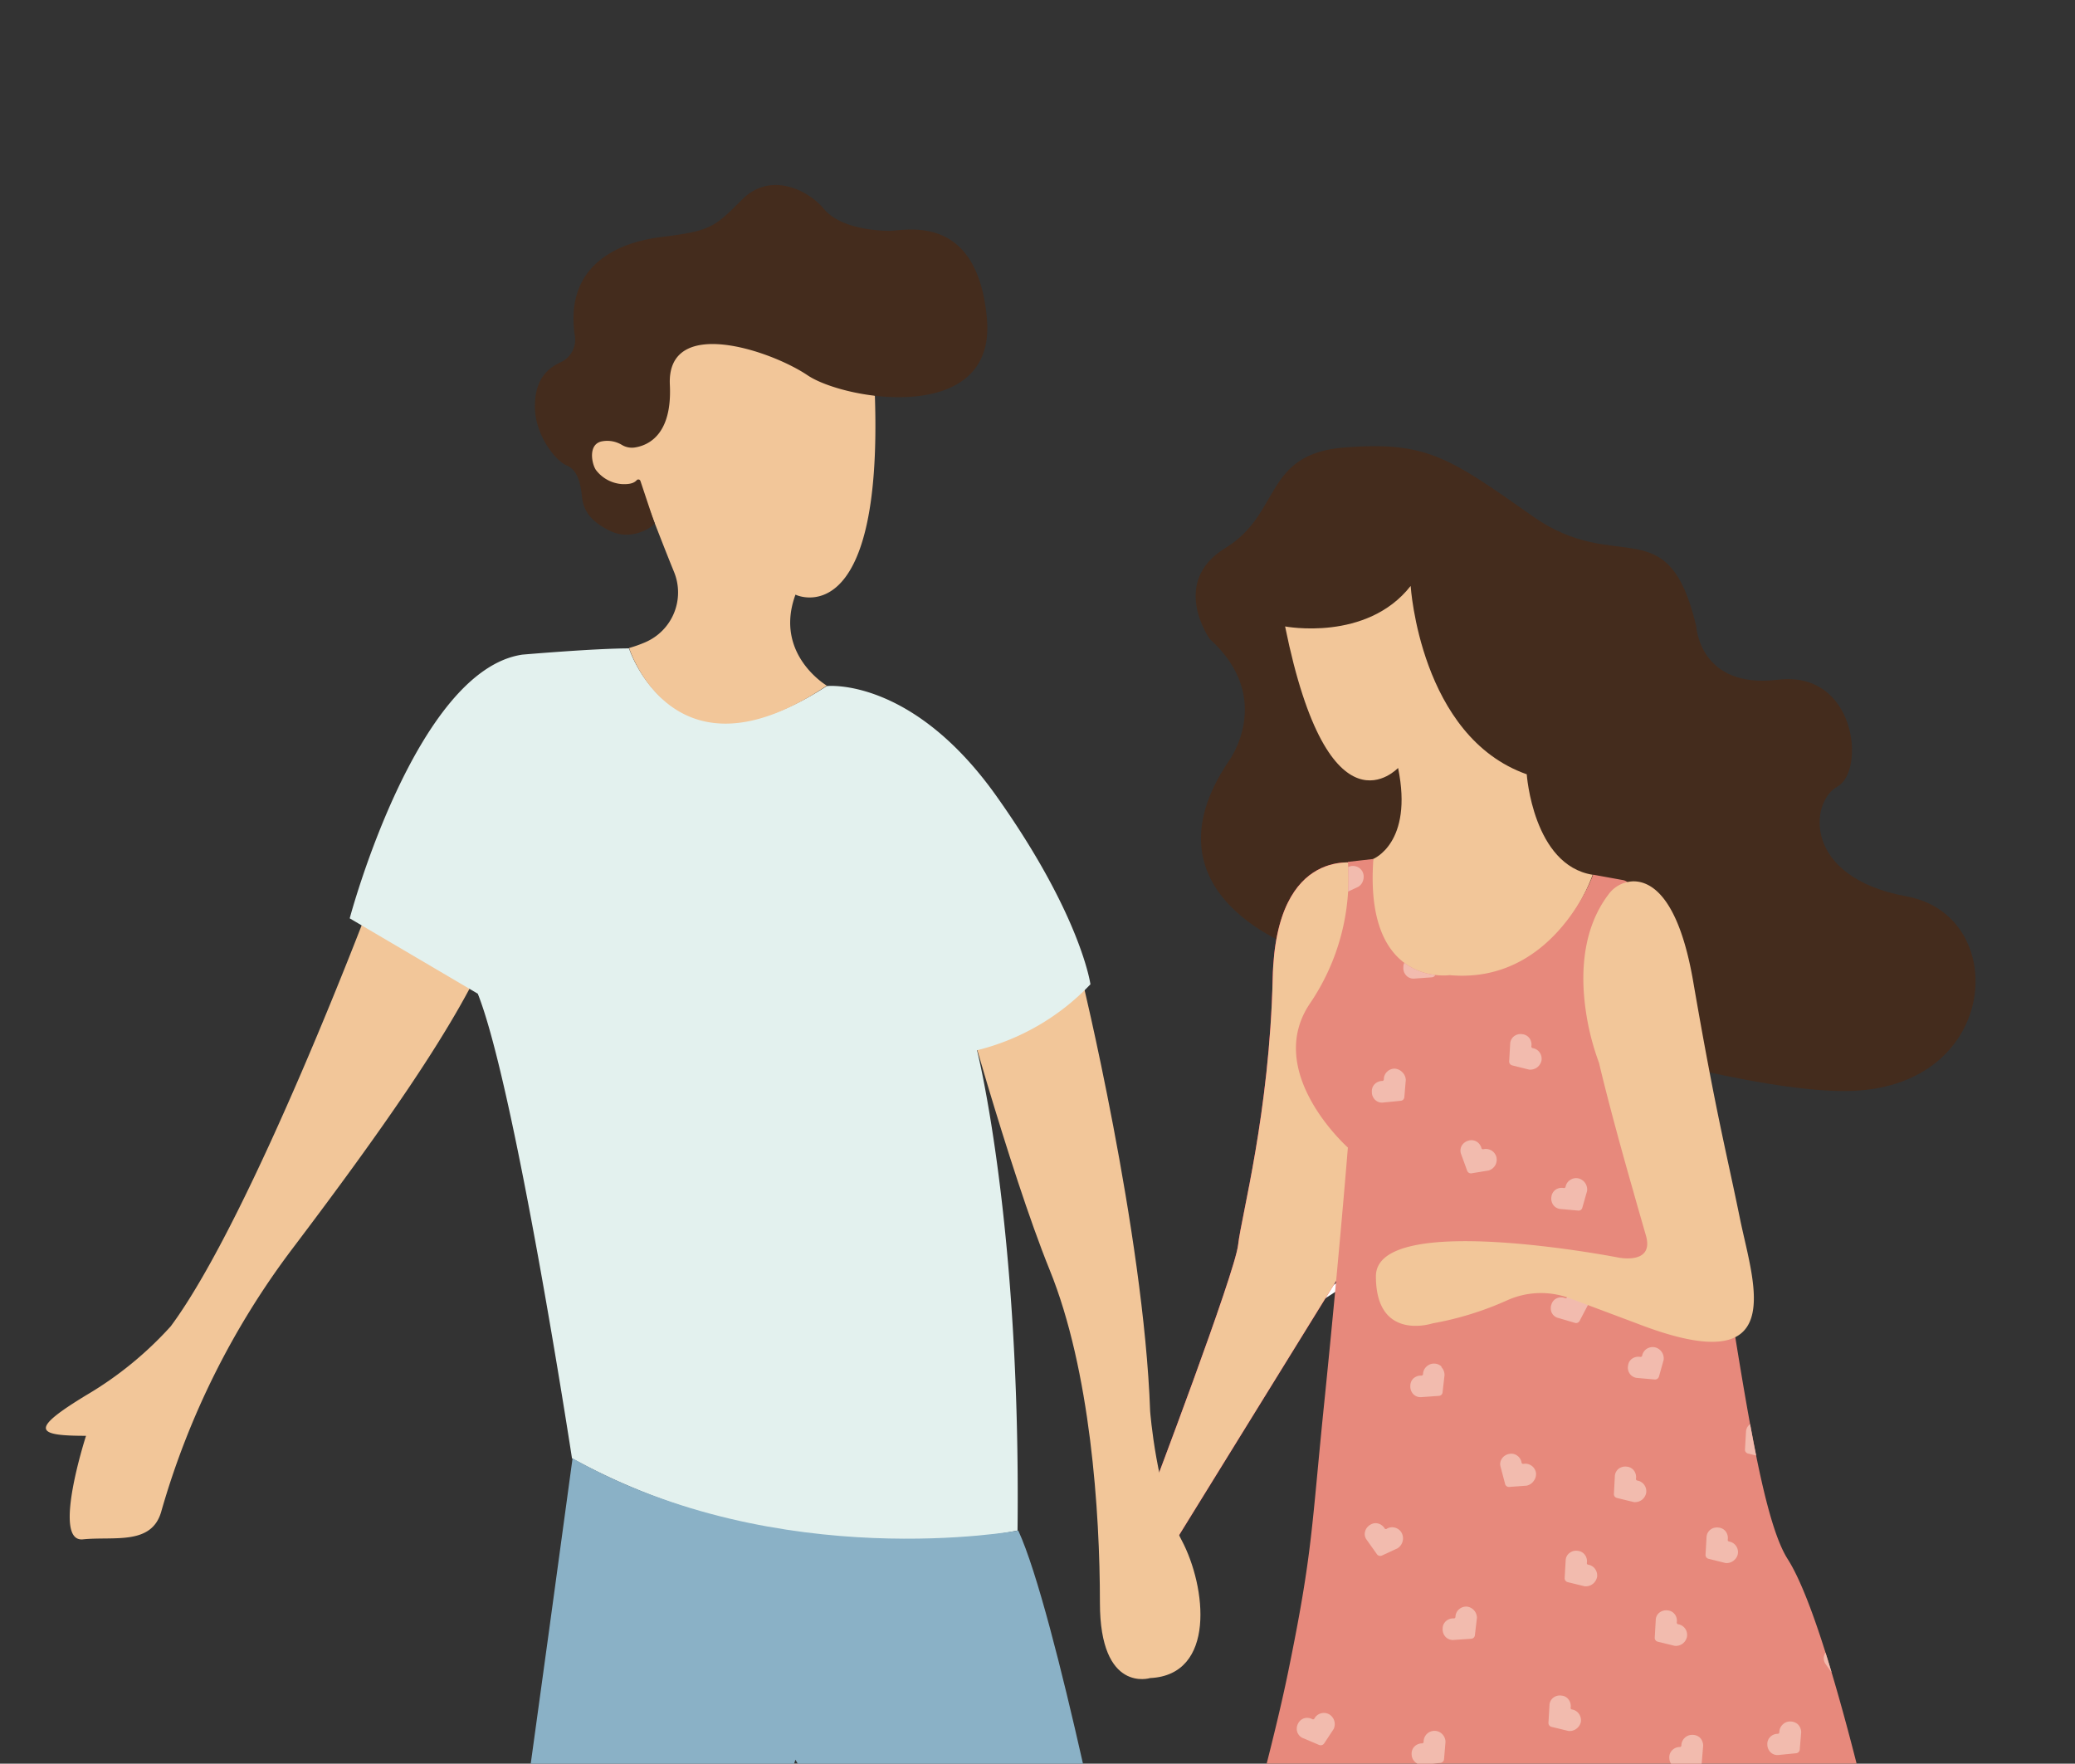 <svg id="レイヤー_1" data-name="レイヤー 1" xmlns="http://www.w3.org/2000/svg" xmlns:xlink="http://www.w3.org/1999/xlink" viewBox="0 0 256.15 217.69"><rect x="0" y="0" width="256.15" height="217.69" fill="#333333" stroke="none"/><defs><style>.cls-1,.cls-4{fill:none;}.cls-2{fill:#e7897c;}.cls-3{clip-path:url(#clip-path);}.cls-4{stroke:#fff;stroke-miterlimit:10;stroke-width:0.84px;}.cls-5{fill:#442c1d;}.cls-6{fill:#f2c699;}.cls-7{fill:#fd1854;}.cls-8{fill:#e3f1ee;}.cls-9{fill:#8ab1c6;}.cls-10{clip-path:url(#clip-path-2);}.cls-11{fill:#f2bbae;}</style><clipPath id="clip-path"><rect id="SVGID" class="cls-1" width="256.15" height="217.69"/></clipPath><clipPath id="clip-path-2"><path id="SVGID-2" data-name="SVGID" class="cls-2" d="M166.39,106.38a27.43,27.43,0,0,1-4.65,17.43c-5.82,8.53,4.65,17.83,4.65,17.83s-1,12.55-2.81,30.45c-1.72,16.64-1.46,19.15-4.56,34.26S148.56,244.71,149,249c0,0,17.82,14,49.6,2.71s36.81-6.58,36.81-6.58-8.53-43-14.73-52.7-8.86-62.3-19.49-83.19a1.16,1.16,0,0,0-.83-.61l-3.7-.67s-4.82,13.56-17.72,12.4c0,0-10.57,1.55-9.4-14.34Z"/></clipPath></defs><g class="cls-3"><line class="cls-4" x1="170.65" y1="155.2" x2="158.35" y2="163.14"/><path class="cls-5" d="M160.57,117.23s-20.14-6.59-8.91-23.25c0,0,5.81-7.75-2.32-15.11,0,0-5-7,1.94-11.24S155.92,56,166,55.23s12.79,1.16,23.25,8.52,16.66-1.16,20.15,13.57c0,0,.39,7.75,10.07,6.58s10.85,11.24,7.36,13.18-4.26,11.23,8.53,13.56,11.62,23.25-6.59,24S160.57,117.23,160.57,117.23Z"/><path class="cls-6" d="M158.64,77.32s10.07,1.93,15.5-5c0,0,1.16,18.6,14.33,23.25,0,0,.78,11.23,8.14,12.4,0,0-4.28,12.85-15.91,12.85s-12.43-5.52-11.21-14.79c0,0,5-1.94,3.1-11.24C172.59,94.75,164.06,104.05,158.64,77.32Z"/><path class="cls-7" d="M142,184.65s10.46-27.51,10.84-31,3.88-16.27,4.27-32.94,10.74-14.13,10.74-14.13l2,43.58-26.34,42.63Z"/><path class="cls-6" d="M142,184.65s10.46-27.51,10.84-31,3.88-16.27,4.27-32.94,10.74-14.13,10.74-14.13l2,43.58-26.34,42.63Z"/><path class="cls-6" d="M45.88,111s-14.73,39.13-24.8,52.7a44.34,44.34,0,0,1-10.46,8.52c-7,4.26-6.2,5,0,5,0,0-4.26,13.17-.39,12.78s8.52.78,9.69-3.48A98.78,98.78,0,0,1,36.19,154c10.85-14.34,19-26,23.25-34.88Z"/><path class="cls-6" d="M133.45,120.33s7.75,31.77,8.53,53.86c0,0,.77,10.07,3.87,15.88s4.26,16.67-3.87,17.05c0,0-6.2,1.94-6.2-9.3s-1.17-28.67-6.2-41.07S118,120.33,118,120.33Z"/><path class="cls-8" d="M43.17,113.35S51.3,82.74,64.48,80.8c0,0,8.91-.77,13.17-.77,0,0,5.43,17,24.41,4.65,0,0,10.47-1.16,20.93,13.56s11.62,23.25,11.62,23.25a28.83,28.83,0,0,1-14,8.14s5.43,21.31,5,59.28c0,0-27.51,6.2-55-8.91,0,0-7-45.72-11.63-57.35Z"/><path class="cls-9" d="M70.68,180S52.41,314.79,48.81,332.21l11,3.56L98.19,217.2s4.63,8,11.62,18.21c6,8.8,13.31,19.35,27.13,26.35l43,19,5.81-13.4L138.1,238.51s-7.75-39.52-12.4-49.6C125.7,188.91,96.25,194.34,70.68,180Z"/><path id="SVGID-3" data-name="SVGID" class="cls-2" d="M166.39,106.38a27.43,27.43,0,0,1-4.65,17.43c-5.82,8.53,4.65,17.83,4.65,17.83s-1,12.55-2.81,30.45c-1.72,16.64-1.46,19.15-4.56,34.26S148.56,244.71,149,249c0,0,17.82,14,49.6,2.71s36.81-6.58,36.81-6.58-8.53-43-14.73-52.7-8.86-62.3-19.49-83.19a1.16,1.16,0,0,0-.83-.61l-3.7-.67s-4.82,13.56-17.72,12.4c0,0-10.57,1.55-9.4-14.34Z"/><g class="cls-10"><path class="cls-11" d="M159.08,197.23a1.43,1.43,0,0,1-.07,1.05l-1.19,1.8a.5.5,0,0,1-.6.18l-2.07-.87a1.23,1.23,0,0,1-.65-.77,1.34,1.34,0,0,1,.11-1,1.23,1.23,0,0,1,.76-.66,1.36,1.36,0,0,1,1,.12h0a.2.2,0,0,0,.26-.1h0a1.35,1.35,0,0,1,.78-.61,1.36,1.36,0,0,1,1,.11A1.4,1.4,0,0,1,159.08,197.23Z"/><path class="cls-11" d="M164.71,212.4a1.43,1.43,0,0,1-.07,1l-1.18,1.79a.51.51,0,0,1-.61.19l-2.06-.87a1.25,1.25,0,0,1-.66-.77,1.34,1.34,0,0,1,.11-1,1.25,1.25,0,0,1,.77-.66,1.34,1.34,0,0,1,1,.12h0a.19.19,0,0,0,.26-.11h0a1.34,1.34,0,0,1,1.8-.5A1.4,1.4,0,0,1,164.71,212.4Z"/><path class="cls-11" d="M189.33,182.79a1.4,1.4,0,0,1-.87.58l-2.15.16a.49.49,0,0,1-.51-.36l-.57-2.17a1.16,1.16,0,0,1,.2-1,1.33,1.33,0,0,1,.87-.54,1.2,1.2,0,0,1,1,.21,1.28,1.28,0,0,1,.53.87h0a.2.2,0,0,0,.25.14h0a1.34,1.34,0,0,1,1,.24,1.37,1.37,0,0,1,.53.87A1.39,1.39,0,0,1,189.33,182.79Z"/><path class="cls-11" d="M148.5,216.41a1.47,1.47,0,0,1-.88.59l-2.14.16a.5.5,0,0,1-.51-.37l-.58-2.17a1.23,1.23,0,0,1,.2-1,1.37,1.37,0,0,1,.87-.53,1.21,1.21,0,0,1,1,.2,1.32,1.32,0,0,1,.53.87h0a.2.2,0,0,0,.24.15h0a1.34,1.34,0,0,1,1.49,1.12A1.42,1.42,0,0,1,148.5,216.41Z"/><path class="cls-11" d="M151.07,187.52a1.42,1.42,0,0,1-1,.28l-2.09-.51a.49.49,0,0,1-.37-.51l.13-2.24a1.17,1.17,0,0,1,.49-.87,1.34,1.34,0,0,1,1-.24,1.23,1.23,0,0,1,.87.5,1.36,1.36,0,0,1,.23,1h0a.21.21,0,0,0,.19.21h0a1.32,1.32,0,0,1,.84.53,1.34,1.34,0,0,1,.23,1A1.41,1.41,0,0,1,151.07,187.52Z"/><path class="cls-11" d="M196.61,195.51a1.42,1.42,0,0,1-1,.28l-2.09-.51a.5.5,0,0,1-.37-.51l.13-2.24a1.18,1.18,0,0,1,.5-.87,1.3,1.3,0,0,1,1-.24,1.21,1.21,0,0,1,.87.5,1.3,1.3,0,0,1,.24,1h0a.19.19,0,0,0,.18.21h0a1.26,1.26,0,0,1,.84.53,1.35,1.35,0,0,1,.24,1A1.46,1.46,0,0,1,196.61,195.51Z"/><path class="cls-11" d="M132.49,218.63a1.38,1.38,0,0,1-1,.28l-2.09-.51a.5.5,0,0,1-.37-.51l.13-2.24a1.21,1.21,0,0,1,.49-.87,1.38,1.38,0,0,1,1-.23,1.18,1.18,0,0,1,.87.5,1.35,1.35,0,0,1,.24,1h0a.19.19,0,0,0,.18.21h0a1.3,1.3,0,0,1,.84.53,1.36,1.36,0,0,1,.23,1A1.41,1.41,0,0,1,132.49,218.63Z"/><path class="cls-11" d="M194.61,213.37a1.38,1.38,0,0,1-1,.28l-2.09-.51a.49.49,0,0,1-.37-.5l.13-2.24a1.22,1.22,0,0,1,.5-.88,1.34,1.34,0,0,1,1-.23,1.18,1.18,0,0,1,.87.5,1.35,1.35,0,0,1,.24,1h0a.19.19,0,0,0,.18.21h0a1.3,1.3,0,0,1,.84.53,1.38,1.38,0,0,1,.24,1A1.4,1.4,0,0,1,194.61,213.37Z"/><path class="cls-11" d="M173.15,190.23a1.43,1.43,0,0,1-.61.86l-1.95.91a.5.5,0,0,1-.61-.16l-1.3-1.83a1.18,1.18,0,0,1-.16-1,1.33,1.33,0,0,1,.62-.8,1.2,1.2,0,0,1,1-.16,1.35,1.35,0,0,1,.8.62h0a.19.19,0,0,0,.28,0h0a1.32,1.32,0,0,1,1-.11,1.35,1.35,0,0,1,.8.62A1.43,1.43,0,0,1,173.15,190.23Z"/><path class="cls-11" d="M209.82,214.45a1.43,1.43,0,0,1,.43,1l-.18,2.14a.48.48,0,0,1-.44.44l-2.23.23a1.21,1.21,0,0,1-.94-.36,1.3,1.3,0,0,1-.39-.94,1.22,1.22,0,0,1,.36-.94,1.32,1.32,0,0,1,.94-.39h0a.2.2,0,0,0,.19-.21h0a1.33,1.33,0,0,1,1.34-1.29A1.38,1.38,0,0,1,209.82,214.45Z"/><path class="cls-11" d="M178,214a1.4,1.4,0,0,1,.44,1l-.18,2.14a.5.5,0,0,1-.44.45l-2.23.22a1.21,1.21,0,0,1-.94-.36,1.3,1.3,0,0,1-.39-.94,1.25,1.25,0,0,1,.35-.94,1.35,1.35,0,0,1,.95-.39h0a.19.19,0,0,0,.18-.21h0A1.34,1.34,0,0,1,178,214Z"/><path class="cls-11" d="M141.44,201.79a1.41,1.41,0,0,1-.82.66l-2.12.36a.49.49,0,0,1-.54-.31l-.78-2.11a1.27,1.27,0,0,1,.11-1,1.39,1.39,0,0,1,.82-.61,1.23,1.23,0,0,1,1,.11,1.32,1.32,0,0,1,.61.82h0a.2.2,0,0,0,.26.12h0a1.33,1.33,0,0,1,1.59,1A1.47,1.47,0,0,1,141.44,201.79Z"/><path class="cls-11" d="M181.91,198.7a1.42,1.42,0,0,1,.41,1l-.25,2.13a.49.49,0,0,1-.45.44l-2.24.15a1.24,1.24,0,0,1-.93-.38,1.35,1.35,0,0,1-.36-1,1.21,1.21,0,0,1,.39-.93,1.31,1.31,0,0,1,1-.35h0a.2.2,0,0,0,.19-.21h0a1.28,1.28,0,0,1,.42-.9,1.36,1.36,0,0,1,1-.35A1.41,1.41,0,0,1,181.91,198.7Z"/><path class="cls-11" d="M154.22,115.6a1.38,1.38,0,0,1-.07,1.05L153,118.44a.49.49,0,0,1-.6.18l-2.07-.87a1.23,1.23,0,0,1-.66-.76,1.36,1.36,0,0,1,.11-1,1.23,1.23,0,0,1,.77-.65,1.34,1.34,0,0,1,1,.11h0a.19.19,0,0,0,.26-.1h0a1.3,1.3,0,0,1,.78-.62,1.34,1.34,0,0,1,1,.12A1.37,1.37,0,0,1,154.22,115.6Z"/><path class="cls-11" d="M159.86,130.77a1.44,1.44,0,0,1-.08,1l-1.18,1.79a.49.49,0,0,1-.6.18l-2.07-.87a1.23,1.23,0,0,1-.66-.76,1.36,1.36,0,0,1,.12-1,1.17,1.17,0,0,1,.76-.65,1.33,1.33,0,0,1,1,.11h0a.2.2,0,0,0,.26-.1h0a1.29,1.29,0,0,1,.78-.61,1.38,1.38,0,0,1,1,.11A1.48,1.48,0,0,1,159.86,130.77Z"/><path class="cls-11" d="M195.67,146a1.45,1.45,0,0,1,.25,1l-.59,2.07a.47.47,0,0,1-.52.35l-2.23-.2a1.23,1.23,0,0,1-.86-.53,1.37,1.37,0,0,1-.2-1,1.23,1.23,0,0,1,.53-.86,1.32,1.32,0,0,1,1-.19h0a.2.2,0,0,0,.22-.18h0a1.27,1.27,0,0,1,.56-.82,1.32,1.32,0,0,1,1-.2A1.41,1.41,0,0,1,195.67,146Z"/><path class="cls-11" d="M136.46,147.42a1.4,1.4,0,0,1,.25,1l-.58,2.07a.49.49,0,0,1-.52.35l-2.24-.2a1.21,1.21,0,0,1-.85-.53,1.32,1.32,0,0,1-.2-1,1.23,1.23,0,0,1,.53-.86,1.37,1.37,0,0,1,1-.2h0a.19.19,0,0,0,.22-.17h0a1.34,1.34,0,0,1,1.56-1A1.36,1.36,0,0,1,136.46,147.42Z"/><path class="cls-11" d="M179.48,159.57a1.4,1.4,0,0,1-.87.58l-2.14.16A.49.49,0,0,1,176,160l-.57-2.17a1.18,1.18,0,0,1,.2-1,1.32,1.32,0,0,1,.87-.53,1.23,1.23,0,0,1,1,.2,1.38,1.38,0,0,1,.54.87h0a.19.19,0,0,0,.24.14h0a1.34,1.34,0,0,1,1,.24,1.37,1.37,0,0,1,.53.87A1.39,1.39,0,0,1,179.48,159.57Z"/><path class="cls-11" d="M184.47,101.15a1.41,1.41,0,0,1-.87.59l-2.14.16a.49.49,0,0,1-.51-.37l-.58-2.17a1.23,1.23,0,0,1,.2-1,1.37,1.37,0,0,1,.87-.53,1.22,1.22,0,0,1,1,.2,1.32,1.32,0,0,1,.53.87h0a.2.2,0,0,0,.24.15h0a1.34,1.34,0,0,1,1,.25,1.36,1.36,0,0,1,.53.87A1.37,1.37,0,0,1,184.47,101.15Z"/><path class="cls-11" d="M143.64,134.77a1.38,1.38,0,0,1-.87.59l-2.14.16a.49.49,0,0,1-.52-.36l-.57-2.17a1.17,1.17,0,0,1,.2-1,1.32,1.32,0,0,1,.87-.53,1.23,1.23,0,0,1,1,.2,1.38,1.38,0,0,1,.54.87h0a.19.19,0,0,0,.24.15h0a1.25,1.25,0,0,1,1,.24,1.34,1.34,0,0,1,.31,1.84Z"/><path class="cls-11" d="M150.21,160.21a1.38,1.38,0,0,1-1,.28l-2.08-.51a.51.51,0,0,1-.38-.51l.13-2.24a1.2,1.2,0,0,1,.5-.87,1.3,1.3,0,0,1,1-.23,1.21,1.21,0,0,1,.88.49,1.38,1.38,0,0,1,.23,1h0a.19.19,0,0,0,.18.21h0a1.3,1.3,0,0,1,.83.53,1.32,1.32,0,0,1,.24,1A1.38,1.38,0,0,1,150.21,160.21Z"/><path class="cls-11" d="M146.21,105.88a1.38,1.38,0,0,1-1,.28l-2.08-.51a.51.51,0,0,1-.38-.51l.13-2.24a1.2,1.2,0,0,1,.5-.87,1.34,1.34,0,0,1,1-.23,1.24,1.24,0,0,1,.88.49,1.38,1.38,0,0,1,.23,1h0a.19.19,0,0,0,.18.21h0a1.3,1.3,0,0,1,.83.53,1.32,1.32,0,0,1,.24,1A1.38,1.38,0,0,1,146.21,105.88Z"/><path class="cls-11" d="M191.76,113.87a1.4,1.4,0,0,1-1,.28l-2.08-.51a.51.51,0,0,1-.38-.51l.13-2.24a1.21,1.21,0,0,1,.5-.87,1.3,1.3,0,0,1,1-.23,1.21,1.21,0,0,1,.88.49,1.38,1.38,0,0,1,.23,1h0a.19.19,0,0,0,.18.21h0a1.32,1.32,0,0,1,1.07,1.52A1.41,1.41,0,0,1,191.76,113.87Z"/><path class="cls-11" d="M127.63,137a1.38,1.38,0,0,1-1,.29l-2.08-.52a.49.49,0,0,1-.38-.5l.13-2.24a1.26,1.26,0,0,1,.5-.88,1.34,1.34,0,0,1,1-.23,1.22,1.22,0,0,1,.88.5,1.34,1.34,0,0,1,.23,1h0a.2.2,0,0,0,.18.22h0a1.31,1.31,0,0,1,.84.53,1.34,1.34,0,0,1,.23,1A1.36,1.36,0,0,1,127.63,137Z"/><path class="cls-11" d="M145.35,173.21a1.45,1.45,0,0,1-1,.28l-2.08-.51a.49.49,0,0,1-.37-.51l.12-2.24a1.21,1.21,0,0,1,.5-.87,1.32,1.32,0,0,1,1-.24,1.26,1.26,0,0,1,.88.5,1.36,1.36,0,0,1,.23,1h0a.2.2,0,0,0,.19.21h0a1.32,1.32,0,0,1,1.07,1.52A1.41,1.41,0,0,1,145.35,173.21Z"/><path class="cls-11" d="M189.76,131.74a1.45,1.45,0,0,1-1,.28l-2.08-.52a.49.49,0,0,1-.38-.5l.13-2.24a1.26,1.26,0,0,1,.5-.88,1.34,1.34,0,0,1,1-.23,1.26,1.26,0,0,1,.88.5,1.34,1.34,0,0,1,.23,1h0a.2.2,0,0,0,.18.22h0a1.31,1.31,0,0,1,.84.53,1.34,1.34,0,0,1,.23,1A1.44,1.44,0,0,1,189.76,131.74Z"/><path class="cls-11" d="M129.63,163.5a1.42,1.42,0,0,1-1,.28l-2.08-.51a.51.51,0,0,1-.38-.51l.13-2.24a1.26,1.26,0,0,1,.5-.88,1.34,1.34,0,0,1,1-.23,1.26,1.26,0,0,1,.88.5,1.34,1.34,0,0,1,.23,1h0a.2.2,0,0,0,.18.22h0a1.31,1.31,0,0,1,.84.53,1.34,1.34,0,0,1,.23,1A1.41,1.41,0,0,1,129.63,163.5Z"/><path class="cls-11" d="M154.26,146.68a1.37,1.37,0,0,1-.61.85l-1.94.91a.5.5,0,0,1-.61-.16l-1.31-1.82a1.24,1.24,0,0,1-.16-1,1.37,1.37,0,0,1,.63-.8,1.21,1.21,0,0,1,1-.16,1.35,1.35,0,0,1,.81.62h0a.19.19,0,0,0,.27.05h0a1.35,1.35,0,0,1,1-.11,1.33,1.33,0,0,1,.81.63A1.37,1.37,0,0,1,154.26,146.68Z"/><path class="cls-11" d="M168.29,108.6a1.37,1.37,0,0,1-.61.85l-1.94.91a.49.49,0,0,1-.61-.16l-1.31-1.82a1.24,1.24,0,0,1-.16-1,1.33,1.33,0,0,1,.63-.8,1.21,1.21,0,0,1,1-.16,1.33,1.33,0,0,1,.81.63h0a.19.19,0,0,0,.27,0h0a1.3,1.3,0,0,1,1-.12,1.33,1.33,0,0,1,.81.63A1.43,1.43,0,0,1,168.29,108.6Z"/><path class="cls-11" d="M205,132.81a1.44,1.44,0,0,1,.44,1l-.18,2.14a.5.5,0,0,1-.44.45l-2.24.22a1.25,1.25,0,0,1-.94-.35,1.38,1.38,0,0,1-.38-.95,1.21,1.21,0,0,1,.35-.94,1.36,1.36,0,0,1,1-.38h0a.19.19,0,0,0,.18-.21h0a1.27,1.27,0,0,1,.39-.91,1.33,1.33,0,0,1,.95-.39A1.4,1.4,0,0,1,205,132.81Z"/><path class="cls-11" d="M173.1,132.33a1.44,1.44,0,0,1,.44.95l-.18,2.14a.49.49,0,0,1-.45.45l-2.23.22a1.21,1.21,0,0,1-.94-.35,1.33,1.33,0,0,1-.39-1,1.22,1.22,0,0,1,.36-.94,1.36,1.36,0,0,1,.94-.38h0a.2.2,0,0,0,.18-.22h0a1.27,1.27,0,0,1,.39-.91,1.32,1.32,0,0,1,.94-.39A1.44,1.44,0,0,1,173.1,132.33Z"/><path class="cls-11" d="M184.6,143.8a1.46,1.46,0,0,1-.82.67l-2.12.35a.49.49,0,0,1-.54-.31l-.77-2.11a1.24,1.24,0,0,1,.1-1,1.39,1.39,0,0,1,.82-.61,1.23,1.23,0,0,1,1,.11,1.32,1.32,0,0,1,.61.82h0a.2.2,0,0,0,.26.12h0a1.35,1.35,0,0,1,1.59,1A1.45,1.45,0,0,1,184.6,143.8Z"/><path class="cls-11" d="M136.58,120.16a1.45,1.45,0,0,1-.82.66l-2.11.36a.5.5,0,0,1-.55-.32l-.77-2.11a1.2,1.2,0,0,1,.11-1,1.36,1.36,0,0,1,.82-.61,1.28,1.28,0,0,1,1,.11,1.39,1.39,0,0,1,.61.82h0a.2.2,0,0,0,.25.13h0a1.28,1.28,0,0,1,1,.15,1.32,1.32,0,0,1,.61.82A1.36,1.36,0,0,1,136.58,120.16Z"/><path class="cls-11" d="M196,160.07a1.45,1.45,0,0,1,0,1.05l-1,1.91a.49.49,0,0,1-.58.25l-2.15-.63a1.22,1.22,0,0,1-.74-.68,1.38,1.38,0,0,1,0-1,1.19,1.19,0,0,1,.68-.74,1.29,1.29,0,0,1,1,0h0a.2.2,0,0,0,.25-.13h0a1.32,1.32,0,0,1,.71-.7,1.38,1.38,0,0,1,1,0A1.41,1.41,0,0,1,196,160.07Z"/><path class="cls-11" d="M177.92,168.73a1.37,1.37,0,0,1,.4,1l-.24,2.13a.48.48,0,0,1-.45.43l-2.24.16a1.24,1.24,0,0,1-.93-.38,1.36,1.36,0,0,1-.36-1,1.24,1.24,0,0,1,.38-.93,1.35,1.35,0,0,1,1-.35h0a.21.21,0,0,0,.19-.21h0a1.28,1.28,0,0,1,.42-.9,1.35,1.35,0,0,1,1.87,0Z"/><path class="cls-11" d="M177.05,117.06a1.42,1.42,0,0,1,.41,1l-.24,2.13a.5.5,0,0,1-.46.44l-2.24.16a1.21,1.21,0,0,1-.93-.39,1.31,1.31,0,0,1-.35-1,1.2,1.2,0,0,1,.38-.93,1.34,1.34,0,0,1,.95-.36h0a.19.19,0,0,0,.18-.21h0a1.33,1.33,0,0,1,1.38-1.26A1.39,1.39,0,0,1,177.05,117.06Z"/><path class="cls-11" d="M237.94,165.22a1.43,1.43,0,0,1-.07,1.05l-1.18,1.8a.51.51,0,0,1-.61.18l-2.06-.87a1.25,1.25,0,0,1-.66-.77,1.34,1.34,0,0,1,.11-1,1.23,1.23,0,0,1,.76-.66,1.36,1.36,0,0,1,1,.12h0a.2.2,0,0,0,.26-.1h0a1.34,1.34,0,0,1,1.8-.5A1.4,1.4,0,0,1,237.94,165.22Z"/><path class="cls-11" d="M222.88,135a1.43,1.43,0,0,1-.07,1l-1.18,1.8a.51.51,0,0,1-.61.18l-2.06-.87a1.25,1.25,0,0,1-.66-.77,1.34,1.34,0,0,1,.11-1,1.25,1.25,0,0,1,.77-.66,1.34,1.34,0,0,1,1,.12h0a.2.2,0,0,0,.26-.1h0a1.34,1.34,0,0,1,1.8-.5A1.4,1.4,0,0,1,222.88,135Z"/><path class="cls-11" d="M228.51,150.19a1.38,1.38,0,0,1-.07,1.05L227.26,153a.5.5,0,0,1-.6.19l-2.07-.87a1.25,1.25,0,0,1-.66-.77,1.34,1.34,0,0,1,.11-1,1.25,1.25,0,0,1,.77-.66,1.34,1.34,0,0,1,1,.12h0a.19.19,0,0,0,.26-.11h0a1.29,1.29,0,0,1,.78-.61,1.34,1.34,0,0,1,1,.11A1.4,1.4,0,0,1,228.51,150.19Z"/><path class="cls-11" d="M205.12,166.85a1.4,1.4,0,0,1,.25,1l-.58,2.06a.51.51,0,0,1-.52.36l-2.24-.2a1.24,1.24,0,0,1-.85-.53,1.29,1.29,0,0,1-.2-1,1.21,1.21,0,0,1,.52-.86,1.39,1.39,0,0,1,1-.2h0a.2.2,0,0,0,.22-.17h0a1.31,1.31,0,0,1,.55-.82,1.38,1.38,0,0,1,1-.2A1.41,1.41,0,0,1,205.12,166.85Z"/><path class="cls-11" d="M248.14,179a1.41,1.41,0,0,1-.88.59l-2.14.16a.49.49,0,0,1-.51-.37l-.58-2.16a1.21,1.21,0,0,1,.21-1,1.32,1.32,0,0,1,.87-.53,1.19,1.19,0,0,1,1,.2,1.37,1.37,0,0,1,.53.87h0a.21.21,0,0,0,.24.15h0a1.25,1.25,0,0,1,1,.24,1.32,1.32,0,0,1,.53.87A1.42,1.42,0,0,1,248.14,179Z"/><path class="cls-11" d="M253.13,120.58a1.4,1.4,0,0,1-.87.58l-2.14.16a.49.49,0,0,1-.52-.36l-.57-2.17a1.19,1.19,0,0,1,.2-1,1.33,1.33,0,0,1,.87-.54,1.23,1.23,0,0,1,1,.21,1.36,1.36,0,0,1,.53.87h0a.19.19,0,0,0,.24.14h0a1.34,1.34,0,0,1,1,.24,1.33,1.33,0,0,1,.53.87A1.39,1.39,0,0,1,253.13,120.58Z"/><path class="cls-11" d="M212.3,154.2a1.41,1.41,0,0,1-.88.59l-2.14.16a.51.51,0,0,1-.51-.37l-.58-2.17a1.2,1.2,0,0,1,.21-1,1.32,1.32,0,0,1,.87-.53,1.19,1.19,0,0,1,1,.2,1.32,1.32,0,0,1,.53.87h0a.21.21,0,0,0,.24.15h0a1.3,1.3,0,0,1,1,.25,1.32,1.32,0,0,1,.53.87A1.42,1.42,0,0,1,212.3,154.2Z"/><path class="cls-11" d="M218.87,179.64a1.42,1.42,0,0,1-1,.28l-2.09-.51a.5.5,0,0,1-.37-.51l.13-2.24a1.18,1.18,0,0,1,.5-.87,1.3,1.3,0,0,1,1-.24,1.21,1.21,0,0,1,.87.5,1.31,1.31,0,0,1,.24,1h0a.19.19,0,0,0,.18.21h0a1.26,1.26,0,0,1,.84.53,1.35,1.35,0,0,1,.24,1A1.46,1.46,0,0,1,218.87,179.64Z"/><path class="cls-11" d="M214.87,125.31a1.42,1.42,0,0,1-1,.28l-2.09-.51a.5.5,0,0,1-.37-.51l.13-2.24a1.18,1.18,0,0,1,.5-.87,1.3,1.3,0,0,1,1-.24,1.21,1.21,0,0,1,.87.5,1.37,1.37,0,0,1,.24,1h0a.19.19,0,0,0,.18.21h0a1.3,1.3,0,0,1,.84.53,1.35,1.35,0,0,1,.24,1A1.43,1.43,0,0,1,214.87,125.31Z"/><path class="cls-11" d="M214,192.63a1.38,1.38,0,0,1-1,.29l-2.08-.52a.49.49,0,0,1-.38-.5l.13-2.24a1.26,1.26,0,0,1,.5-.88,1.34,1.34,0,0,1,1-.23,1.22,1.22,0,0,1,.88.5,1.34,1.34,0,0,1,.23,1h0a.2.2,0,0,0,.18.22h0a1.31,1.31,0,0,1,.84.53,1.34,1.34,0,0,1,.23,1A1.36,1.36,0,0,1,214,192.63Z"/><path class="cls-11" d="M258.41,151.16a1.38,1.38,0,0,1-1,.28l-2.08-.51a.49.49,0,0,1-.38-.5l.13-2.24a1.22,1.22,0,0,1,.5-.88,1.34,1.34,0,0,1,1-.23,1.18,1.18,0,0,1,.87.5,1.3,1.3,0,0,1,.24,1h0a.19.19,0,0,0,.18.21h0a1.3,1.3,0,0,1,.83.53,1.34,1.34,0,0,1,.24,1A1.36,1.36,0,0,1,258.41,151.16Z"/><path class="cls-11" d="M202.69,185.12a1.44,1.44,0,0,1-1,.28l-2.09-.51a.49.49,0,0,1-.37-.51l.12-2.24a1.26,1.26,0,0,1,.5-.88,1.38,1.38,0,0,1,1-.23,1.25,1.25,0,0,1,.87.5,1.34,1.34,0,0,1,.23,1h0a.21.21,0,0,0,.19.22h0a1.31,1.31,0,0,1,.84.53,1.34,1.34,0,0,1,.23,1A1.44,1.44,0,0,1,202.69,185.12Z"/><path class="cls-11" d="M222.92,166.1a1.39,1.39,0,0,1-.61.86l-1.94.91a.5.5,0,0,1-.61-.16l-1.31-1.83a1.21,1.21,0,0,1-.16-1,1.33,1.33,0,0,1,.63-.81,1.25,1.25,0,0,1,1-.16,1.4,1.4,0,0,1,.81.63h0a.18.18,0,0,0,.27,0h0a1.24,1.24,0,0,1,1-.11,1.35,1.35,0,0,1,.81.62A1.43,1.43,0,0,1,222.92,166.1Z"/><path class="cls-11" d="M237,128a1.43,1.43,0,0,1-.61.86l-2,.91a.48.48,0,0,1-.6-.16l-1.31-1.83a1.21,1.21,0,0,1-.16-1,1.33,1.33,0,0,1,.62-.8,1.2,1.2,0,0,1,1-.16,1.35,1.35,0,0,1,.8.62h0a.19.19,0,0,0,.28,0h0a1.34,1.34,0,0,1,1.79.51A1.38,1.38,0,0,1,237,128Z"/><path class="cls-11" d="M231.15,181.39a1.49,1.49,0,0,1,.44,1l-.18,2.14a.49.49,0,0,1-.45.44l-2.23.23a1.22,1.22,0,0,1-.94-.36,1.35,1.35,0,0,1-.39-.94,1.22,1.22,0,0,1,.36-.94,1.32,1.32,0,0,1,.94-.39h0a.19.19,0,0,0,.18-.21h0a1.29,1.29,0,0,1,.39-.91,1.36,1.36,0,0,1,.94-.38A1.43,1.43,0,0,1,231.15,181.39Z"/><path class="cls-11" d="M241.76,151.75a1.43,1.43,0,0,1,.43,1l-.18,2.14a.5.5,0,0,1-.44.45l-2.23.22a1.21,1.21,0,0,1-.94-.36,1.3,1.3,0,0,1-.39-.94,1.22,1.22,0,0,1,.36-.94,1.3,1.3,0,0,1,.94-.39h0a.19.19,0,0,0,.18-.21h0a1.33,1.33,0,0,1,1.34-1.3A1.43,1.43,0,0,1,241.76,151.75Z"/><path class="cls-11" d="M253.25,163.23a1.36,1.36,0,0,1-.81.66l-2.12.36a.48.48,0,0,1-.54-.32l-.78-2.1a1.23,1.23,0,0,1,.11-1,1.36,1.36,0,0,1,.82-.61,1.19,1.19,0,0,1,1,.11,1.36,1.36,0,0,1,.61.82h0a.2.2,0,0,0,.25.12h0a1.29,1.29,0,0,1,1,.15,1.36,1.36,0,0,1,.61.82A1.42,1.42,0,0,1,253.25,163.23Z"/><path class="cls-11" d="M231.46,196.13a1.4,1.4,0,0,1,0,1.05l-1,1.91a.48.48,0,0,1-.58.25l-2.15-.63a1.19,1.19,0,0,1-.74-.68,1.33,1.33,0,0,1,0-1,1.23,1.23,0,0,1,.69-.74,1.38,1.38,0,0,1,1,0h0a.21.21,0,0,0,.25-.13h0a1.31,1.31,0,0,1,.7-.69,1.33,1.33,0,0,1,1,0A1.41,1.41,0,0,1,231.46,196.13Z"/><path class="cls-11" d="M246.57,188.15a1.42,1.42,0,0,1,.41,1l-.24,2.14a.5.5,0,0,1-.46.43l-2.24.16a1.21,1.21,0,0,1-.93-.39,1.36,1.36,0,0,1-.35-1,1.24,1.24,0,0,1,.38-.93,1.35,1.35,0,0,1,1-.36h0a.2.2,0,0,0,.19-.21h0a1.33,1.33,0,0,1,1.38-1.26A1.44,1.44,0,0,1,246.57,188.15Z"/><path class="cls-11" d="M245.71,136.49a1.38,1.38,0,0,1,.41,1l-.25,2.13a.48.48,0,0,1-.45.44l-2.24.15a1.24,1.24,0,0,1-.93-.38,1.35,1.35,0,0,1-.36-1,1.21,1.21,0,0,1,.39-.93,1.31,1.31,0,0,1,.95-.35h0a.19.19,0,0,0,.19-.21h0a1.36,1.36,0,0,1,.42-.9,1.35,1.35,0,0,1,1.87.05Z"/><path class="cls-11" d="M246,198.13a1.36,1.36,0,0,1-.87.58l-2.14.17a.51.51,0,0,1-.52-.37l-.57-2.17a1.16,1.16,0,0,1,.2-1,1.28,1.28,0,0,1,.87-.53,1.16,1.16,0,0,1,1,.2,1.28,1.28,0,0,1,.53.87h0a.19.19,0,0,0,.24.14h0a1.3,1.3,0,0,1,1,.25,1.32,1.32,0,0,1,.53.87A1.38,1.38,0,0,1,246,198.13Z"/><path class="cls-11" d="M207.73,202.86a1.38,1.38,0,0,1-1,.28l-2.09-.51a.49.49,0,0,1-.37-.51l.13-2.24a1.17,1.17,0,0,1,.49-.87,1.38,1.38,0,0,1,1-.24,1.23,1.23,0,0,1,.87.5,1.33,1.33,0,0,1,.23,1h0a.21.21,0,0,0,.19.21h0a1.32,1.32,0,0,1,.84.53,1.34,1.34,0,0,1,.23,1A1.41,1.41,0,0,1,207.73,202.86Z"/><path class="cls-11" d="M253.27,210.85a1.42,1.42,0,0,1-1,.28l-2.09-.51a.5.5,0,0,1-.37-.51l.13-2.24a1.18,1.18,0,0,1,.5-.87,1.35,1.35,0,0,1,1-.24,1.21,1.21,0,0,1,.87.5,1.32,1.32,0,0,1,.24,1h0a.19.19,0,0,0,.18.21h0a1.3,1.3,0,0,1,.84.53,1.35,1.35,0,0,1,.24,1A1.43,1.43,0,0,1,253.27,210.85Z"/><path class="cls-11" d="M229.81,205.58a1.41,1.41,0,0,1-.61.85l-1.95.91a.5.5,0,0,1-.61-.16l-1.3-1.82a1.2,1.2,0,0,1-.16-1,1.35,1.35,0,0,1,.62-.8,1.24,1.24,0,0,1,1-.16,1.35,1.35,0,0,1,.8.62h0a.21.21,0,0,0,.28.05h0a1.37,1.37,0,0,1,1-.11,1.33,1.33,0,0,1,.8.63A1.38,1.38,0,0,1,229.81,205.58Z"/><path class="cls-11" d="M221.92,212.81a1.43,1.43,0,0,1,.43,1l-.18,2.14a.49.49,0,0,1-.44.45l-2.23.22a1.2,1.2,0,0,1-.94-.35,1.35,1.35,0,0,1-.39-.95,1.22,1.22,0,0,1,.36-.94,1.34,1.34,0,0,1,.94-.38h0a.2.2,0,0,0,.18-.22h0a1.32,1.32,0,0,1,.4-.91,1.3,1.3,0,0,1,.94-.39A1.43,1.43,0,0,1,221.92,212.81Z"/><path class="cls-11" d="M238.57,214a1.44,1.44,0,0,1,.41,1l-.25,2.13a.49.49,0,0,1-.45.44l-2.24.15a1.2,1.2,0,0,1-.93-.38,1.32,1.32,0,0,1-.36-.95,1.21,1.21,0,0,1,.39-.94,1.36,1.36,0,0,1,1-.35h0a.2.2,0,0,0,.19-.21h0a1.25,1.25,0,0,1,.42-.89,1.32,1.32,0,0,1,1-.36A1.41,1.41,0,0,1,238.57,214Z"/></g><path class="cls-6" d="M197.39,131.18a31.31,31.31,0,0,1-1.67-6.7c-.58-4.27-.42-9.78,2.84-14.08a3.91,3.91,0,0,1,3.08-1.62c2.25,0,5.58,2,7.37,12.32,2.84,16.47,4.09,21,5.81,29.45,1.65,8,6.2,20.15-12.78,12.79l-8.24-3.09a10.15,10.15,0,0,0-7.71.23,39.19,39.19,0,0,1-9.24,2.86s-7,2.32-7-5.81,29.84-2.33,29.84-2.33,4.56,1,3.49-2.71c-1.56-5.42-1.55-5.43-1.55-5.43S198.94,137.76,197.39,131.18Z"/><path class="cls-6" d="M108,48.84,88.89,33.92,78.82,41.67,77.46,53.52l-4-2.09-1.28,4.28,1.62,4.89,5.87,1c1.17,3,2.53,6.54,3.54,9a6.69,6.69,0,0,1-3.55,8.67,15.57,15.57,0,0,1-2,.71s5.43,17.44,24.41,4.65c0,0-6.58-3.88-3.87-11.24C98.19,73.44,109,78.49,108,48.84Z"/><path class="cls-5" d="M121.83,39.34c-1.17-13.17-10.08-10.85-12-10.85s-6.2-.38-8.13-2.71-6.59-4.65-10.08-1.16-3.87,3.87-10.07,4.65S70.1,33.34,70.87,40.7c0,.26.06.52.1.78a3.06,3.06,0,0,1-1.77,3.24,1.69,1.69,0,0,0-.27.13c-1.22.64-2.9,1.86-2.9,5.33s2.51,6.69,3.93,7.27,1.73,2.44,1.88,3.82.69,2.93,3.52,4.28,5.56-.77,5.45-1-1.29-3.82-1.75-5.18a.27.27,0,0,0-.45-.11c-.31.34-.8.54-1.84.49A4.42,4.42,0,0,1,73.56,58c-.52-.77-1-3.21.77-3.53a3.5,3.5,0,0,1,2.43.44,2.41,2.41,0,0,0,1.55.33C80,55,83,53.69,82.69,47.48c-.39-8.53,12.4-4.26,17-1.16S123,52.52,121.83,39.34Z"/></g></svg>